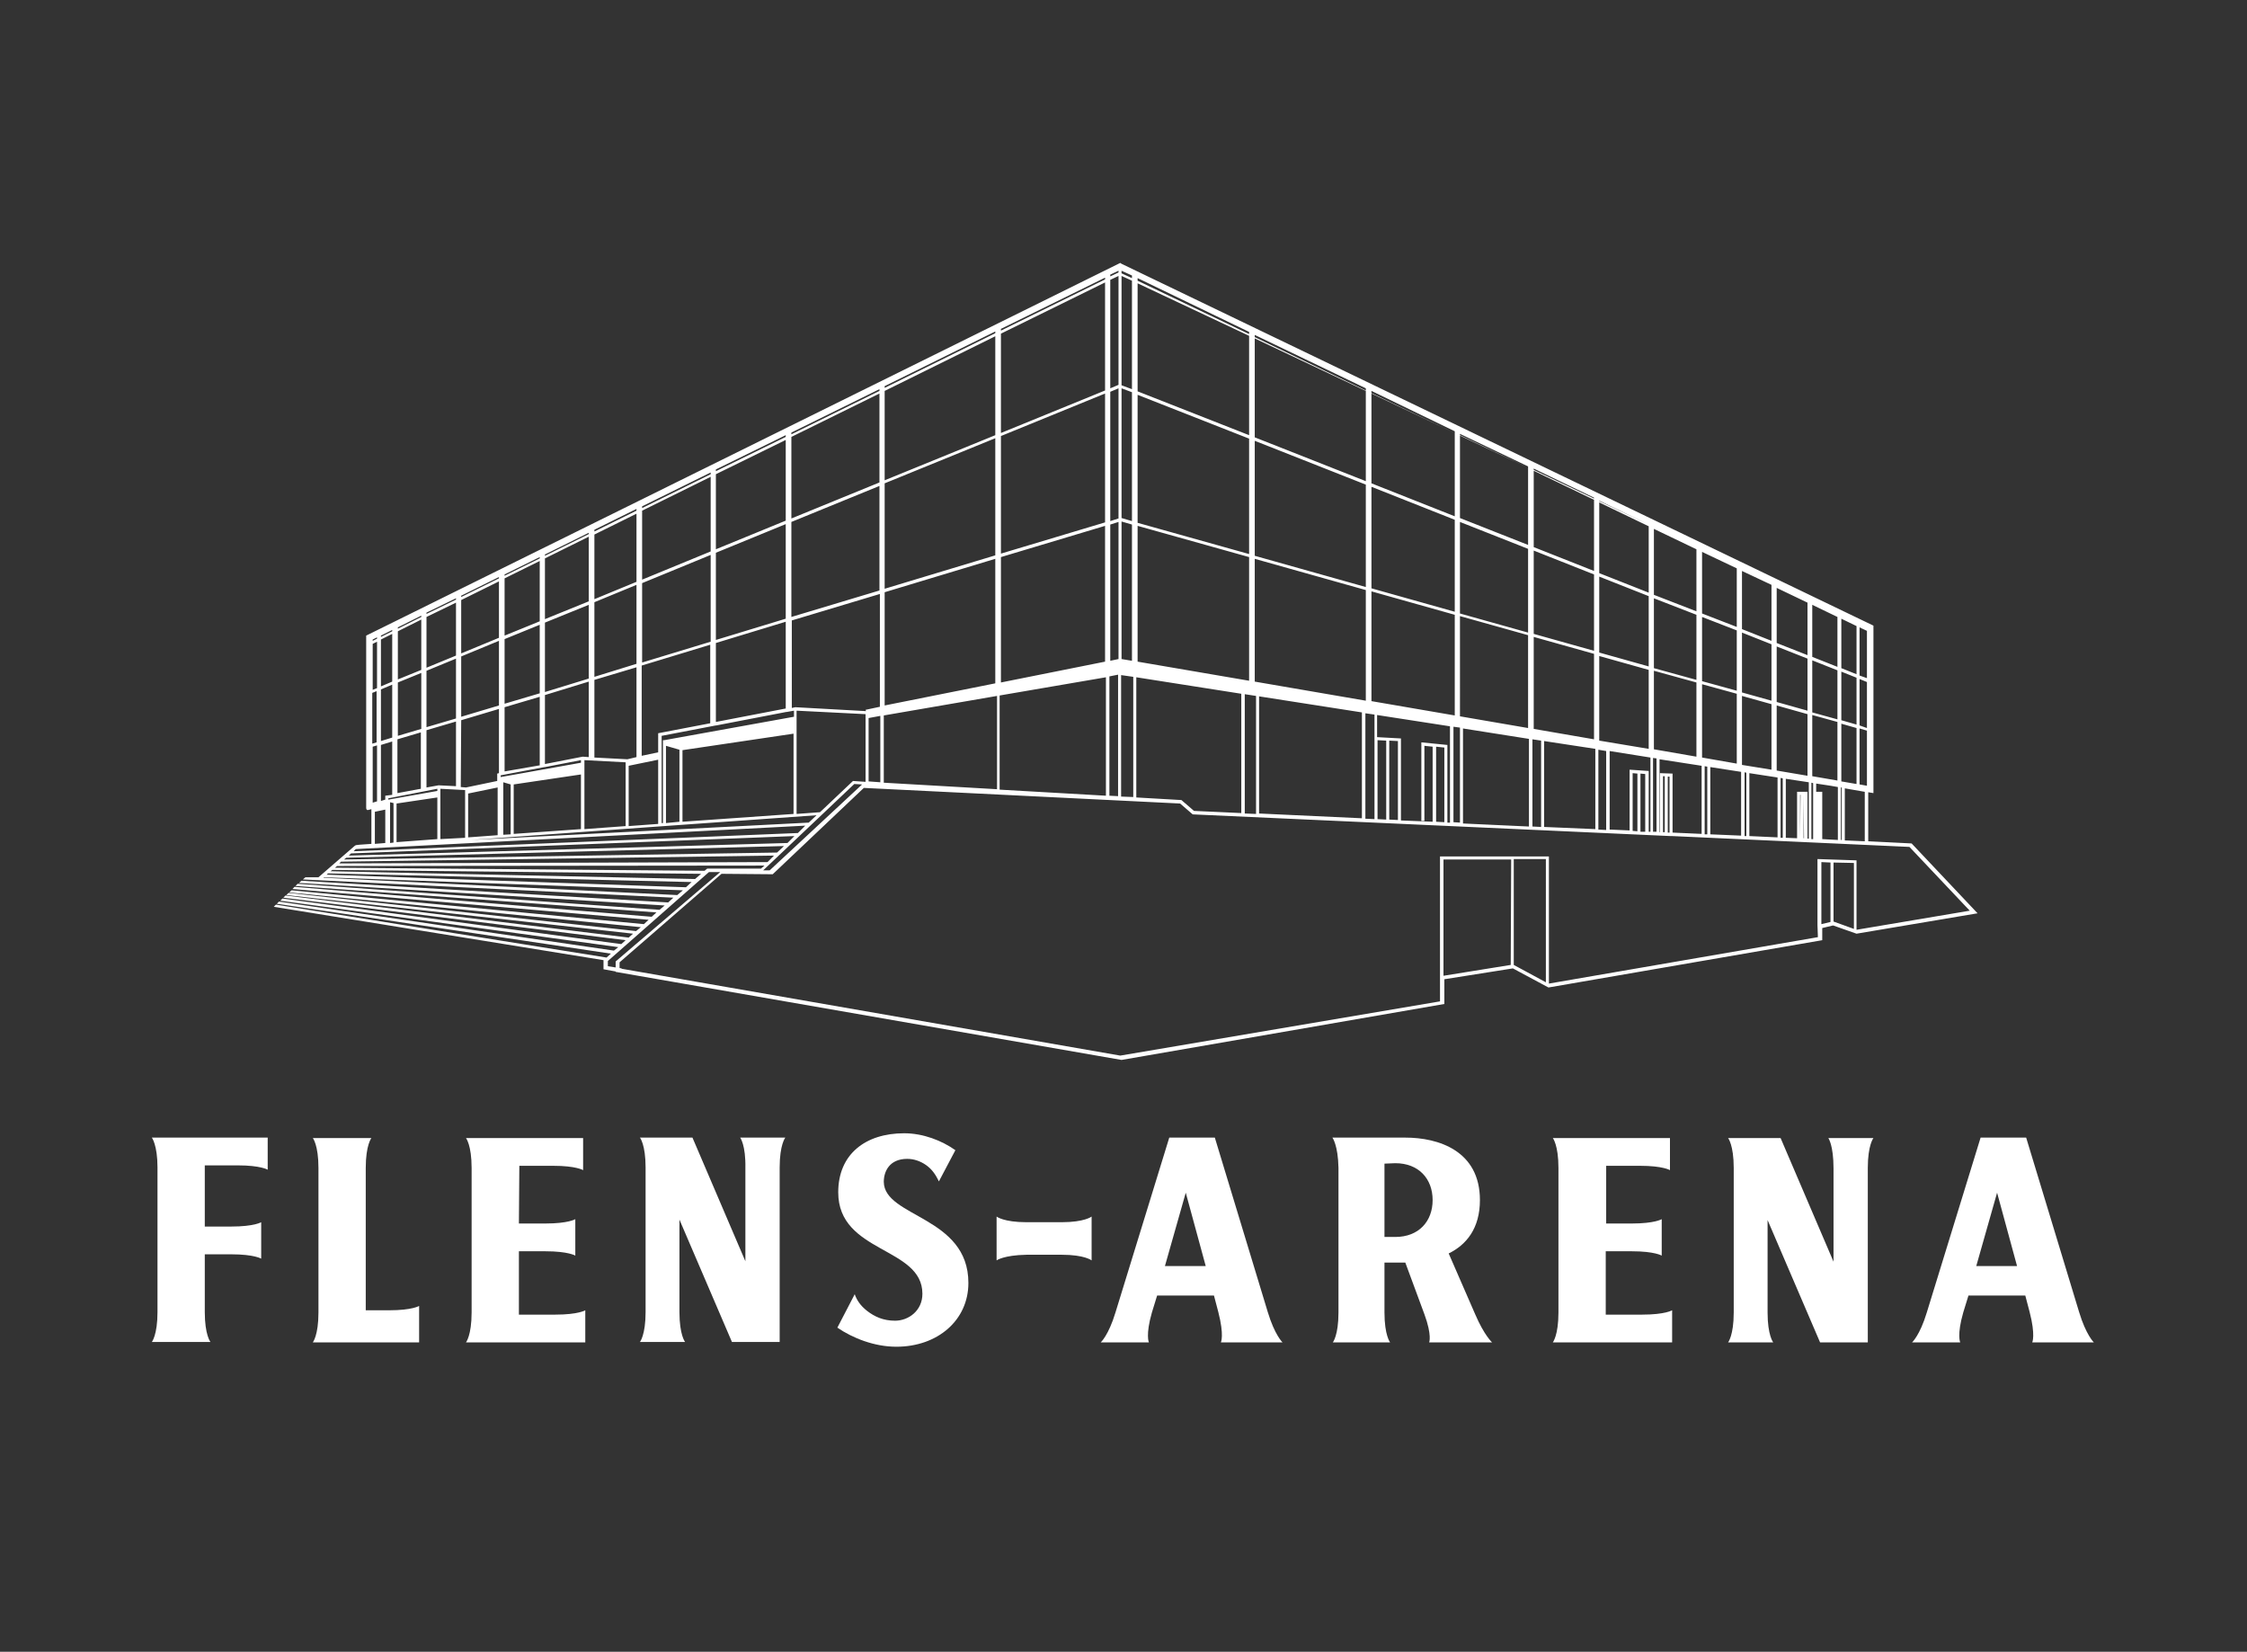 <?xml version="1.0" encoding="utf-8"?>
<!-- Generator: Adobe Illustrator 21.1.0, SVG Export Plug-In . SVG Version: 6.00 Build 0)  -->
<svg version="1.1" id="Ebene_1" xmlns="http://www.w3.org/2000/svg" xmlns:xlink="http://www.w3.org/1999/xlink" x="0px" y="0px"
	 viewBox="0 0 517.9 380.7" style="enable-background:new 0 0 517.9 380.7;" xml:space="preserve">
<rect x="0" y="0" width="517.9" height="380.7" fill="#333333" stroke="none"/>
<style type="text/css">
	.st0{fill:#FFFFFF;}
	.st1{clip-path:url(#SVGID_8_);}
</style>
<g>
	<path class="st0" d="M229.7,290.5v-10.1c0,0,1.6,1.3,6.9,1.3h8.1c5.3,0,6.9-1.3,6.9-1.3v10.1c0,0-1.6-1.3-6.9-1.3h-8.1
		C231.3,289.3,229.7,290.5,229.7,290.5"/>
	<path class="st0" d="M265.5,302.5c-1.5,5.2-0.7,6.9-0.7,6.9h-11.1c0,0,1.8-1.6,3.4-6.9l12.4-40.3H280l12.2,40.2
		c1.6,5.3,3.4,7,3.4,7h-14.2c0,0,0.8-1.6-0.6-7l-1-3.8h-13.1L265.5,302.5z M273.3,274.9l-4.8,16.9h9.4L273.3,274.9z"/>
	<path class="st0" d="M223.2,295.7c0,8.6-7.1,14.7-16.6,14.7c-5.1,0-10.1-2-13.6-4.4l4-7.7c0.5,1.4,1.3,2.6,2.8,3.8
		c1.8,1.4,3.8,2.3,6.5,2.3c3.1,0,6.3-2.3,6.3-6.2c0-10.9-19.4-9.3-19.4-23.4c0-8.8,6.3-13.6,15.2-13.6c4.4,0,8.7,1.7,11.8,3.9
		l-3.8,7.2c-0.8-1.7-1.7-2.9-3-3.8s-2.8-1.4-4.3-1.4c-4.1,0-5.4,2.9-5.4,5.3C203.8,280.6,223.2,280.3,223.2,295.7"/>
	<path class="st0" d="M170.6,262.2H181c0,0-1.3,1.6-1.3,6.9v40.2h-11l-12.1-28.2v21.3c0,5.3,1.3,6.9,1.3,6.9h-10.4
		c0,0,1.3-1.6,1.3-6.9v-33.3c0-5.3-1.3-6.9-1.3-6.9h12.1l12.2,28.5v-21.5C171.9,263.9,170.6,262.2,170.6,262.2"/>
	<path class="st0" d="M84.3,302h5.4c5.3,0,6.9-1,6.9-1v8.4H72.1c0,0,1.3-1.6,1.3-6.9v-33.3c0-5.3-1.3-6.9-1.3-6.9h13.5
		c0,0-1.3,1.6-1.3,6.9C84.3,269.2,84.3,302,84.3,302z"/>
	<path class="st0" d="M35,262.2h26.7v7.4c0,0-1.6-1-6.9-1h-7.6v14.1h6.1c5.3,0,6.9-1,6.9-1v8.4c0,0-1.6-1-6.9-1h-6.1v13.3
		c0,5.3,1.3,6.9,1.3,6.9H35c0,0,1.3-1.6,1.3-6.9v-33.3C36.3,263.9,35,262.2,35,262.2"/>
	<path class="st0" d="M119.6,282h6.1c5.3,0,6.9-1,6.9-1v8.4c0,0-1.6-1-6.9-1h-6.1V303h8.4c5.3,0,6.9-1,6.9-1v7.4h-27.5
		c0,0,1.3-1.6,1.3-6.9v-33.3c0-5.3-1.3-6.9-1.3-6.9h27v7.4c0,0-1.6-1-6.9-1h-7.8L119.6,282L119.6,282z"/>
	<path class="st0" d="M370,282h6.1c5.3,0,6.9-1,6.9-1v8.4c0,0-1.6-1-6.9-1h-6V303h8.4c5.3,0,6.9-1,6.9-1v7.4h-27.5
		c0,0,1.3-1.6,1.3-6.9v-33.3c0-5.3-1.3-6.9-1.3-6.9h27v7.4c0,0-1.6-1-6.9-1h-7.8V282H370z"/>
	<path class="st0" d="M319.1,268.2v16.9h2.5c5.4,0,8.6-3.6,8.6-8.5s-3.2-8.5-8.6-8.5L319.1,268.2z M307.1,262.2h16.8
		c7.6,0,17.2,3,17.2,14.4c0,6.5-3.1,10.3-7.2,12.3l6.1,14c2.1,4.9,3.9,6.5,3.9,6.5h-14.5c0,0,0.7-1.6-1.1-6.5l-4.4-11.9h-4.8v11.5
		c0,5.3,1.3,6.9,1.3,6.9h-13.2c0,0,1.3-1.6,1.3-6.9v-33.3C308.4,263.9,307.1,262.2,307.1,262.2"/>
	<path class="st0" d="M421.4,262.3h10.4c0,0-1.3,1.6-1.3,6.9v40.2h-11l-12.1-28.2v21.3c0,5.3,1.3,6.9,1.3,6.9h-10.4
		c0,0,1.3-1.6,1.3-6.9v-33.3c0-5.3-1.3-6.9-1.3-6.9h12.1l12.2,28.5v-21.5C422.6,263.9,421.4,262.3,421.4,262.3"/>
	<path class="st0" d="M452.5,302.5c-1.5,5.2-0.7,6.9-0.7,6.9h-11.1c0,0,1.8-1.6,3.4-6.9l12.4-40.3H467l12.2,40.2
		c1.6,5.3,3.4,7,3.4,7h-14.2c0,0,0.8-1.6-0.6-7l-1-3.8h-13.1L452.5,302.5z M460.3,274.9l-4.8,16.9h9.4L460.3,274.9z"/>
</g>
<g>
	<g>
		<g>
			<defs>
				<rect id="SVGID_1_" x="50.9" y="44.5" width="420.2" height="279.1"/>
			</defs>
			<clipPath id="SVGID_2_">
				<use xlink:href="#SVGID_1_"  style="overflow:visible;"/>
			</clipPath>
		</g>
		<g>
			<defs>
				<rect id="SVGID_3_" x="50.9" y="44.5" width="420.2" height="279.1"/>
			</defs>
			<clipPath id="SVGID_4_">
				<use xlink:href="#SVGID_3_"  style="overflow:visible;"/>
			</clipPath>
		</g>
		<g>
			<defs>
				<rect id="SVGID_5_" x="50.9" y="44.5" width="420.2" height="279.1"/>
			</defs>
			<clipPath id="SVGID_6_">
				<use xlink:href="#SVGID_5_"  style="overflow:visible;"/>
			</clipPath>
		</g>
		<g>
			<defs>
				<rect id="SVGID_7_" x="50.9" y="44.5" width="420.2" height="279.1"/>
			</defs>
			<clipPath id="SVGID_8_">
				<use xlink:href="#SVGID_7_"  style="overflow:visible;"/>
			</clipPath>
			<g class="st1">
				<g>
					<path class="st0" d="M440.6,194.4l-10-0.5v-11.3l1.2,0.2v-38.6L258.5,60.8l-0.3-0.2L84.8,146.3l-0.4,0.2V184v1.2v1.1
						c0,0.1,0.1,0.2,0.1,0.3c0.1,0,0.1,0.1,0.2,0.1h0.1l0.8-0.2v8l-2.8,0.2l-0.8,0.1l-0.3,0.2l-8.3,7.2h-3l-0.6,0.5l85.4,4.2
						L154,208l-84.5-5l-0.6,0.5l84.3,5.2l-1.2,1l-83.4-6l-0.5,0.5l83.2,6.1l-1.1,1l-82.3-6.9l-0.5,0.5l82.1,7.1l-1.1,1l-81.2-7.8
						l-0.5,0.5l81,8l-1.1,0.9l-80.1-8.8l-0.5,0.5l79.9,8.9l-1,0.9l-79.1-9.7l-0.5,0.5l78.9,9.8l-1,0.9l-78.1-10.5l-0.5,0.5
						l77.9,10.7l-1,0.8l-77.2-11.3l-0.5,0.5l77,11.5l-1,0.9l-76.2-12.2l-0.5,0.5l76,12.3v2.1l3.3,0.6l0.9-0.8l-3.2-0.5v-1.2
						l23.3-20.5h2.6l-24.1,20.6v1.4l0,0v0.7l0,0v0.3l116.6,20.3l74.4-12.9v-0.1v-5.6l15.8-2.5l8.2,4.4l63.1-10.9v-2.8l2.5-0.6
						l5.4,1.9l27.9-4.7L440.6,194.4z M429.8,193.9l-4.6-0.2v-12l4.6,0.8V193.9z M414.9,193.2v-10h0.1L414.9,193.2L414.9,193.2z
						 M415.7,183.2L415.7,183.2l0.1,10h-0.1V183.2z M414.2,182.5v10.7l-2.6-0.1v-13.6l5.3,0.8v13h-0.3v-10.8L414.2,182.5z
						 M384.8,179v12.9h-0.4V179H384.8z M383.7,191.8h-0.4v-12.9h0.4V191.8z M382.6,178.2v13.6h-0.1V175l9.7,1.5v15.7l-6.7-0.3v-13.6
						L382.6,178.2z M376.3,191.5v-13.3l1.1,0.1v13.3L376.3,191.5z M378.1,178.3l1.1,0.1v13.3h-1.1V178.3z M375.6,177.4v14l-4.6-0.2
						v-18.1l9.4,1.5v17.1H380v-14L375.6,177.4z M332.9,172.3v17.2l-1.9-0.1v-17.3L332.9,172.3z M327.6,171.1v18.1h0.7v-17.3l1.9,0.2
						v17.3l-7.3-0.3v-18.9l-5.5-0.3v-5.1l16.8,2.6v22.2h-0.6v-17.9L327.6,171.1z M181.5,194.3l-101.1,2.9l0.5-0.5l102.2-4
						L181.5,194.3z M183.9,192l-102.4,4.2l0.5-0.5l103.6-5.4L183.9,192z M157.3,189.4v-16.5l25.6-3.8v18.5L157.3,189.4z
						 M101.5,193.4v-11.6l5.7,0.3v11L101.5,193.4z M91.4,185.2l9.4-1.4v9.6l-9.4,0.7V185.2z M203.9,136.5l25.5-7.7v28.7l-25.5,5.1
						V136.5z M423.5,179.9l-5.8-1v-14.1l5.8,1.6V179.9z M416.6,178.8l-7.1-1.2v-15l7.1,2V178.8z M408.3,177.4l-6.8-1.1v-15.9
						l6.8,1.9V177.4z M400.3,176l-8-1.4v-16.9l8,2.2V176z M416.6,163.8l-7.1-2V149l7.1,2.8V163.8z M408.3,161.5l-6.8-1.9v-13.8
						l6.8,2.7V161.5z M400.3,159.2l-8-2.2v-14.8l8,3.1V159.2z M391,174.4l-9.8-1.7v-18.1l9.8,2.7V174.4z M380,172.6l-11.4-1.9v-19.5
						l11.4,3.2V172.6z M367.4,170.4l-13.9-2.4v-21.2l13.9,3.9V170.4z M352.2,167.8l-15.7-2.7V142l15.7,4.4V167.8z M335.3,164.9
						l-19.2-3.3v-25.3l19.2,5.4V164.9z M314.8,161.5l-25.6-4.4v-28.3l25.6,7.2V161.5z M287.9,156.9l-25.7-4.4v-31.3l25.7,7.2V156.9z
						 M260.9,152.3l-2.4-0.4v-31.7l2.4,0.7V152.3z M257.8,151.9l-1.9,0.4v-31.4l1.9-0.6V151.9z M254.7,152.5l-24,4.8v-28.9l24-7.2
						V152.5z M424.4,154.8l3.5,1.4V167l-3.5-1V154.8z M424.4,154v-11.4l3.5,1.7v11.1L424.4,154z M423.5,165.8l-5.8-1.6v-12l5.8,2.3
						V165.8z M416.6,151l-7.1-2.8v-12.7l7.1,3.4V151z M408.3,147.7l-6.8-2.7v-13.4l6.8,3.2V147.7z M400.3,144.5l-8-3.1v-14.2l8,3.8
						V144.5z M391,156.7l-9.8-2.7v-16.1l9.8,3.8V156.7z M380,153.6l-11.4-3.2v-17.5l11.4,4.5V153.6z M367.4,150l-13.9-3.9v-19.2
						l13.9,5.5V150z M352.2,145.8l-15.7-4.4v-21.1l15.7,6.2V145.8z M335.3,141l-19.2-5.4v-23.4l19.2,7.6V141z M314.8,135.3
						l-25.6-7.2v-26.5l25.6,10.1V135.3z M287.9,127.7l-25.7-7.2V91l25.7,10.1V127.7z M260.9,120.1l-2.4-0.7V89.5l2.4,0.9V120.1z
						 M257.8,119.5l-1.9,0.6V90.3l1.9-0.8V119.5z M254.7,120.4l-24,7.2v-27.1l24-9.8V120.4z M229.4,128l-25.5,7.7v-24.3l25.5-10.4
						V128z M424.4,166.8l3.5,1v12.9l-3.5-0.6V166.8z M428.6,167.9l1.7,0.5v12.7l-1.7-0.3V167.9z M428.6,167.2v-10.7l1.7,0.7v10.6
						L428.6,167.2z M428.6,155.7v-11.1l1.7,0.8v10.9L428.6,155.7z M423.5,153.7l-5.8-2.3v-12l5.8,2.8V153.7z M391,140.9l-9.8-3.8
						v-15.2l9.8,4.7V140.9z M380,136.6l-11.4-4.5v-16.3l11.4,5.5V136.6z M367.4,131.6l-13.9-5.5v-17.6l13.9,6.7V131.6z M352.2,125.6
						l-15.7-6.2v-19.1l15.7,7.5V125.6z M335.3,119l-19.2-7.6V90.7l19.2,9.1V119z M314.8,110.9l-25.6-10.1V78l25.6,12.1V110.9z
						 M287.9,100.3l-25.7-10.1V65.3l25.7,12.1V100.3z M260.9,89.7l-2.4-0.9V63.6l2.4,1.1V89.7z M257.8,88.7l-1.9,0.8v-25l1.9-0.9
						V88.7z M254.7,90l-24,9.8V76.9l24-11.8V90z M229.4,100.3l-25.5,10.4V90.1l25.5-12.6V100.3z M202.7,111.2l-20.3,8.3v-18.8
						l20.3-10V111.2z M125.6,176.8L125.6,176.8l8.3-1.6v0.6l-18.5,3.3v-0.4l10.1-1.9L125.6,176.8L125.6,176.8z M101.1,181l-2.8,0.5
						v-13.2l6.8-2v14.9L101.1,181z M116.3,177.8V163l8.1-2.4v15.8L116.3,177.8L116.3,177.8z M124.4,159.8l-8.1,2.4v-14.9l8.1-3.3
						V159.8z M115,162.6l-8.7,2.6v-13.9l8.7-3.6V162.6z M105.1,165.6l-6.8,2v-13l6.8-2.8V165.6z M97.1,168l-5.4,1.6v-12.3l5.4-2.2
						V168z M90.4,170l-2.6,0.8v-11.9l2.6-1.1V170z M88.8,183.4v0.9l-1,0.3v-12.9l2.6-0.8v12.3L88.8,183.4z M91.6,170.4l5.4-1.6v13
						l-5.4,1V170.4z M106.3,166l8.7-2.6v14.8l-0.4,0.1v1.7l-7.2,1.5l-1.2-0.1L106.3,166L106.3,166z M125.6,143.5l10.1-4.1v17
						l-10.1,3.1V143.5z M137,138.8l9.7-4V153l-9.7,3V138.8z M148,134.4l15.8-6.5v20l-15.8,4.8V134.4z M165,127.4l16.1-6.6v21.8
						l-16.1,4.9V127.4z M181.1,120l-16.1,6.6v-17.3l16.1-7.9V120z M163.8,127.1l-15.8,6.5v-15.9l15.8-7.8V127.1z M146.7,134.1
						l-9.7,4v-14.9l9.7-4.8V134.1z M135.7,138.6l-10.1,4.1v-14l10.1-5V138.6z M124.4,143.2l-8.1,3.3v-13.2l8.1-4V143.2z M115,147
						l-8.7,3.6v-12.3l8.7-4.3V147z M105.1,151.1l-6.8,2.8v-11.7l6.8-3.3V151.1z M97.1,154.4l-5.4,2.2v-11.1l5.4-2.7V154.4z
						 M90.4,157.1l-2.6,1.1v-10.8l2.6-1.3V157.1z M89.5,184l11.3-2.2v0.5l-11.3,2V184z M134.3,174.4l-8.7,1.7v-15.9l10.1-3.1v17.4
						L134.3,174.4z M137,156.7l9.7-2.9v20.7l-2.1,0.5l-7.6-0.4L137,156.7L137,156.7z M151.7,169v4.4l-3.8,0.8v-20.8l15.8-4.8v18.1
						L151.7,169z M165,148.2l16.1-4.9v20l-16.1,3.1V148.2z M182.4,120.3l20.3-8.3v24.1l-20.3,6.1V120.3z M381.3,121.5L381.3,121.5
						l0.8,0.4L381.3,121.5z M380,120.9l-11.4-5.4v-0.1L380,120.9L380,120.9z M367.4,114.9l-13.9-6.6V108l13.9,6.7V114.9z
						 M352.2,107.8l-15.7-7.4V100l15.7,7.5V107.8z M335.3,99.8l-19.2-9.2v-0.5l19.2,9.3V99.8z M314.8,90l-25.6-12.3v-0.5l25.6,12.3
						V90z M287.9,77l-25.7-12.3v-0.6l25.7,12.4V77z M260.9,64.1l-2.4-1.1v-0.6l2.4,1.1V64.1z M257.8,62.8l-1.9,0.9v-0.4l1.9-0.9
						V62.8z M254.7,64.4l-24,11.8v-0.4l24-11.8V64.4z M229.4,76.8l-25.5,12.6V89l25.5-12.6V76.8z M202.7,90.1l-20.3,10v-0.4l20.3-10
						V90.1z M181.1,100.7l-16.1,7.9v-0.4l16.1-7.9V100.7z M163.8,109.3l-15.8,7.8v-0.4l15.8-7.8V109.3z M146.7,117.7l-9.7,4.8v-0.4
						l9.7-4.8V117.7z M135.7,123.1l-10.1,5v-0.3l10.1-5V123.1z M124.4,128.7l-8.1,4v-0.3l8.1-4V128.7z M115,133.3l-8.7,4.3v-0.3
						l8.7-4.3V133.3z M105.1,138.2l-6.8,3.3v-0.3l6.8-3.3V138.2z M97.1,142.2l-5.4,2.7v-0.3l5.4-2.7V142.2z M90.4,145.5l-2.6,1.3
						v-0.3l2.6-1.3V145.5z M86.9,147.2l-1,0.5v-0.3l1-0.5V147.2z M86.9,147.9v10.7l-1,0.4v-10.6L86.9,147.9z M85.8,159.7l1-0.4v11.8
						l-1,0.3V159.7z M89.9,184.9L89.9,184.9l0.8,0.2v9.1l-0.8,0.1V184.9z M107.9,182.9l6.8-1.4v11l-6.8,0.5V182.9z M116,192.4v-12.1
						l1.7,0.5v11.5L116,192.4z M118.4,192.2v-11.4l15.5-2.3v12.6L118.4,192.2z M134.7,175.2l9.5,0.5v14.7l-9.5,0.7V175.2z
						 M144.9,176.5l6.8-1.4v14.8l-6.8,0.5V176.5z M152.5,169.6l12.5-2.4h0.1l0,0l16.1-3.1l0,0h0.1l1.7-0.3v1.4l-29.9,5.4l0,0h-0.3
						v19.1h-0.3L152.5,169.6L152.5,169.6z M153.5,189.7v-17.8l3.1,0.9v16.6L153.5,189.7z M183.3,163l-0.9,0.2h0.1V143l20.3-6.1v26
						l-3.3,0.7l0.1,0.3L183.3,163z M200.2,165.5l2.7-0.5v15.3l-2.7-0.2V165.5z M203.7,164.9l26.1-4.5v21.5l-26.1-1.5V164.9z
						 M230.4,160.3l24.5-4.2v27.3l-24.5-1.4V160.3z M255.7,155.9l2-0.4v28l-2-0.1L255.7,155.9L255.7,155.9z M86.9,171.8v12.9l-1,0.3
						v-1v-11.9L86.9,171.8z M186.4,189.6l-77.9,4l43.2-3.1l0,0l5.6-0.4l0,0l30.9-2.2L186.4,189.6z M189,187.2l-5.4,0.4v-23.8
						l15.9,0.8v15.6l-2.9-0.2L189,187.2z M258.4,183.6v-28l2.8,0.4v27.7L258.4,183.6z M180.7,195l-1.6,1.5l-99.8,1.6l0.5-0.4
						L180.7,195z M178.4,197.2l-1.5,1.5L78.2,199l0.4-0.4L178.4,197.2z M196.9,180.7l1.8,0.1l-21.3,19.8h-1.5L196.9,180.7z
						 M261.9,183.8v-27.7l24.2,3.8v27.5l-10.9-0.5l-2.9-2.5L261.9,183.8z M286.9,160l2.6,0.4v27.2l-2.6-0.1V160z M290.2,160.5
						l23.7,3.7v24.4l-23.7-1.1V160.5z M314.7,164.4l2.1,0.3v24.1l-2.1-0.1V164.4z M317.5,170.6l2,0.1v18.2l-2-0.1V170.6z
						 M320.2,170.7l2,0.1V189l-2-0.1V170.7z M335,167.5l1.5,0.2v21.9l-1.5-0.1V167.5z M337.2,167.9l15.2,2.4v20.2l-15.2-0.7V167.9z
						 M353.2,170.4l2,0.3v19.9l-2-0.1V170.4z M355.9,170.8l11.8,1.8v18.5l-11.8-0.5V170.8z M368.4,172.8l1.8,0.3v18.2l-1.8-0.1
						V172.8z M381,174.7l0.8,0.1v16.9H381V174.7z M392.9,176.6l0.6,0.1v15.6h-0.6V176.6z M394.2,176.8l7.1,1.1v14.7l-7.1-0.3V176.8z
						 M402.1,178l0.4,0.1v14.6h-0.4V178z M403.2,178.2l6.5,1V193l-6.5-0.3V178.2z M410.4,179.3l0.5,0.1v13.7h-0.5V179.3z
						 M417.5,180.4l0.4,0.1v12.9h-0.4V180.4z M418.6,182.5v-1.9l3.3,0.5l1.7,0.3v12.2l-3.6-0.2v-10.9L418.6,182.5z M424.3,181.5h0.2
						v12.1h-0.2V181.5z M86.4,187.1l2.4-0.5v7.7l-2.4,0.2V187.1z M76.2,200.8l0.4-0.3l85,0.9l-1.4,1.2L76.2,200.8z M159.4,203.3
						l-1.3,1.2l-82.8-2.9l0.3-0.3L159.4,203.3z M74.5,202.3l0.2-0.1l82.7,3l-1.3,1.1L74.5,202.3z M163,200.2l-0.6,0.5L77.2,200
						l0.5-0.4l98.5-0.1l-0.8,0.7H163z M356.3,226.4l-7.4-4V198h7.4V226.4z M348.2,222.4l-15.5,2.5v-26.8h15.6L348.2,222.4z M419,216
						l-62,10.7v-29.3h-25.1v33.4l-73.7,12.5l-115.4-20.1v-1.4l23.5-20.4l11.8,0.1l21-19.9l72.9,3.6l2.9,2.5l110.1,5h0.4l0,0
						l54.7,2.5l13.9,14.7l-26.1,4.4v-16l-9-0.3v15.2l0,0L419,216L419,216z M421.9,212.5l-2.1,0.5v-14.3l2.1,0.1V212.5z M422.6,198.8
						l4.7,0.1v15.2l-4.7-1.7V198.8z"/>
				</g>
			</g>
		</g>
	</g>
</g>
</svg>
